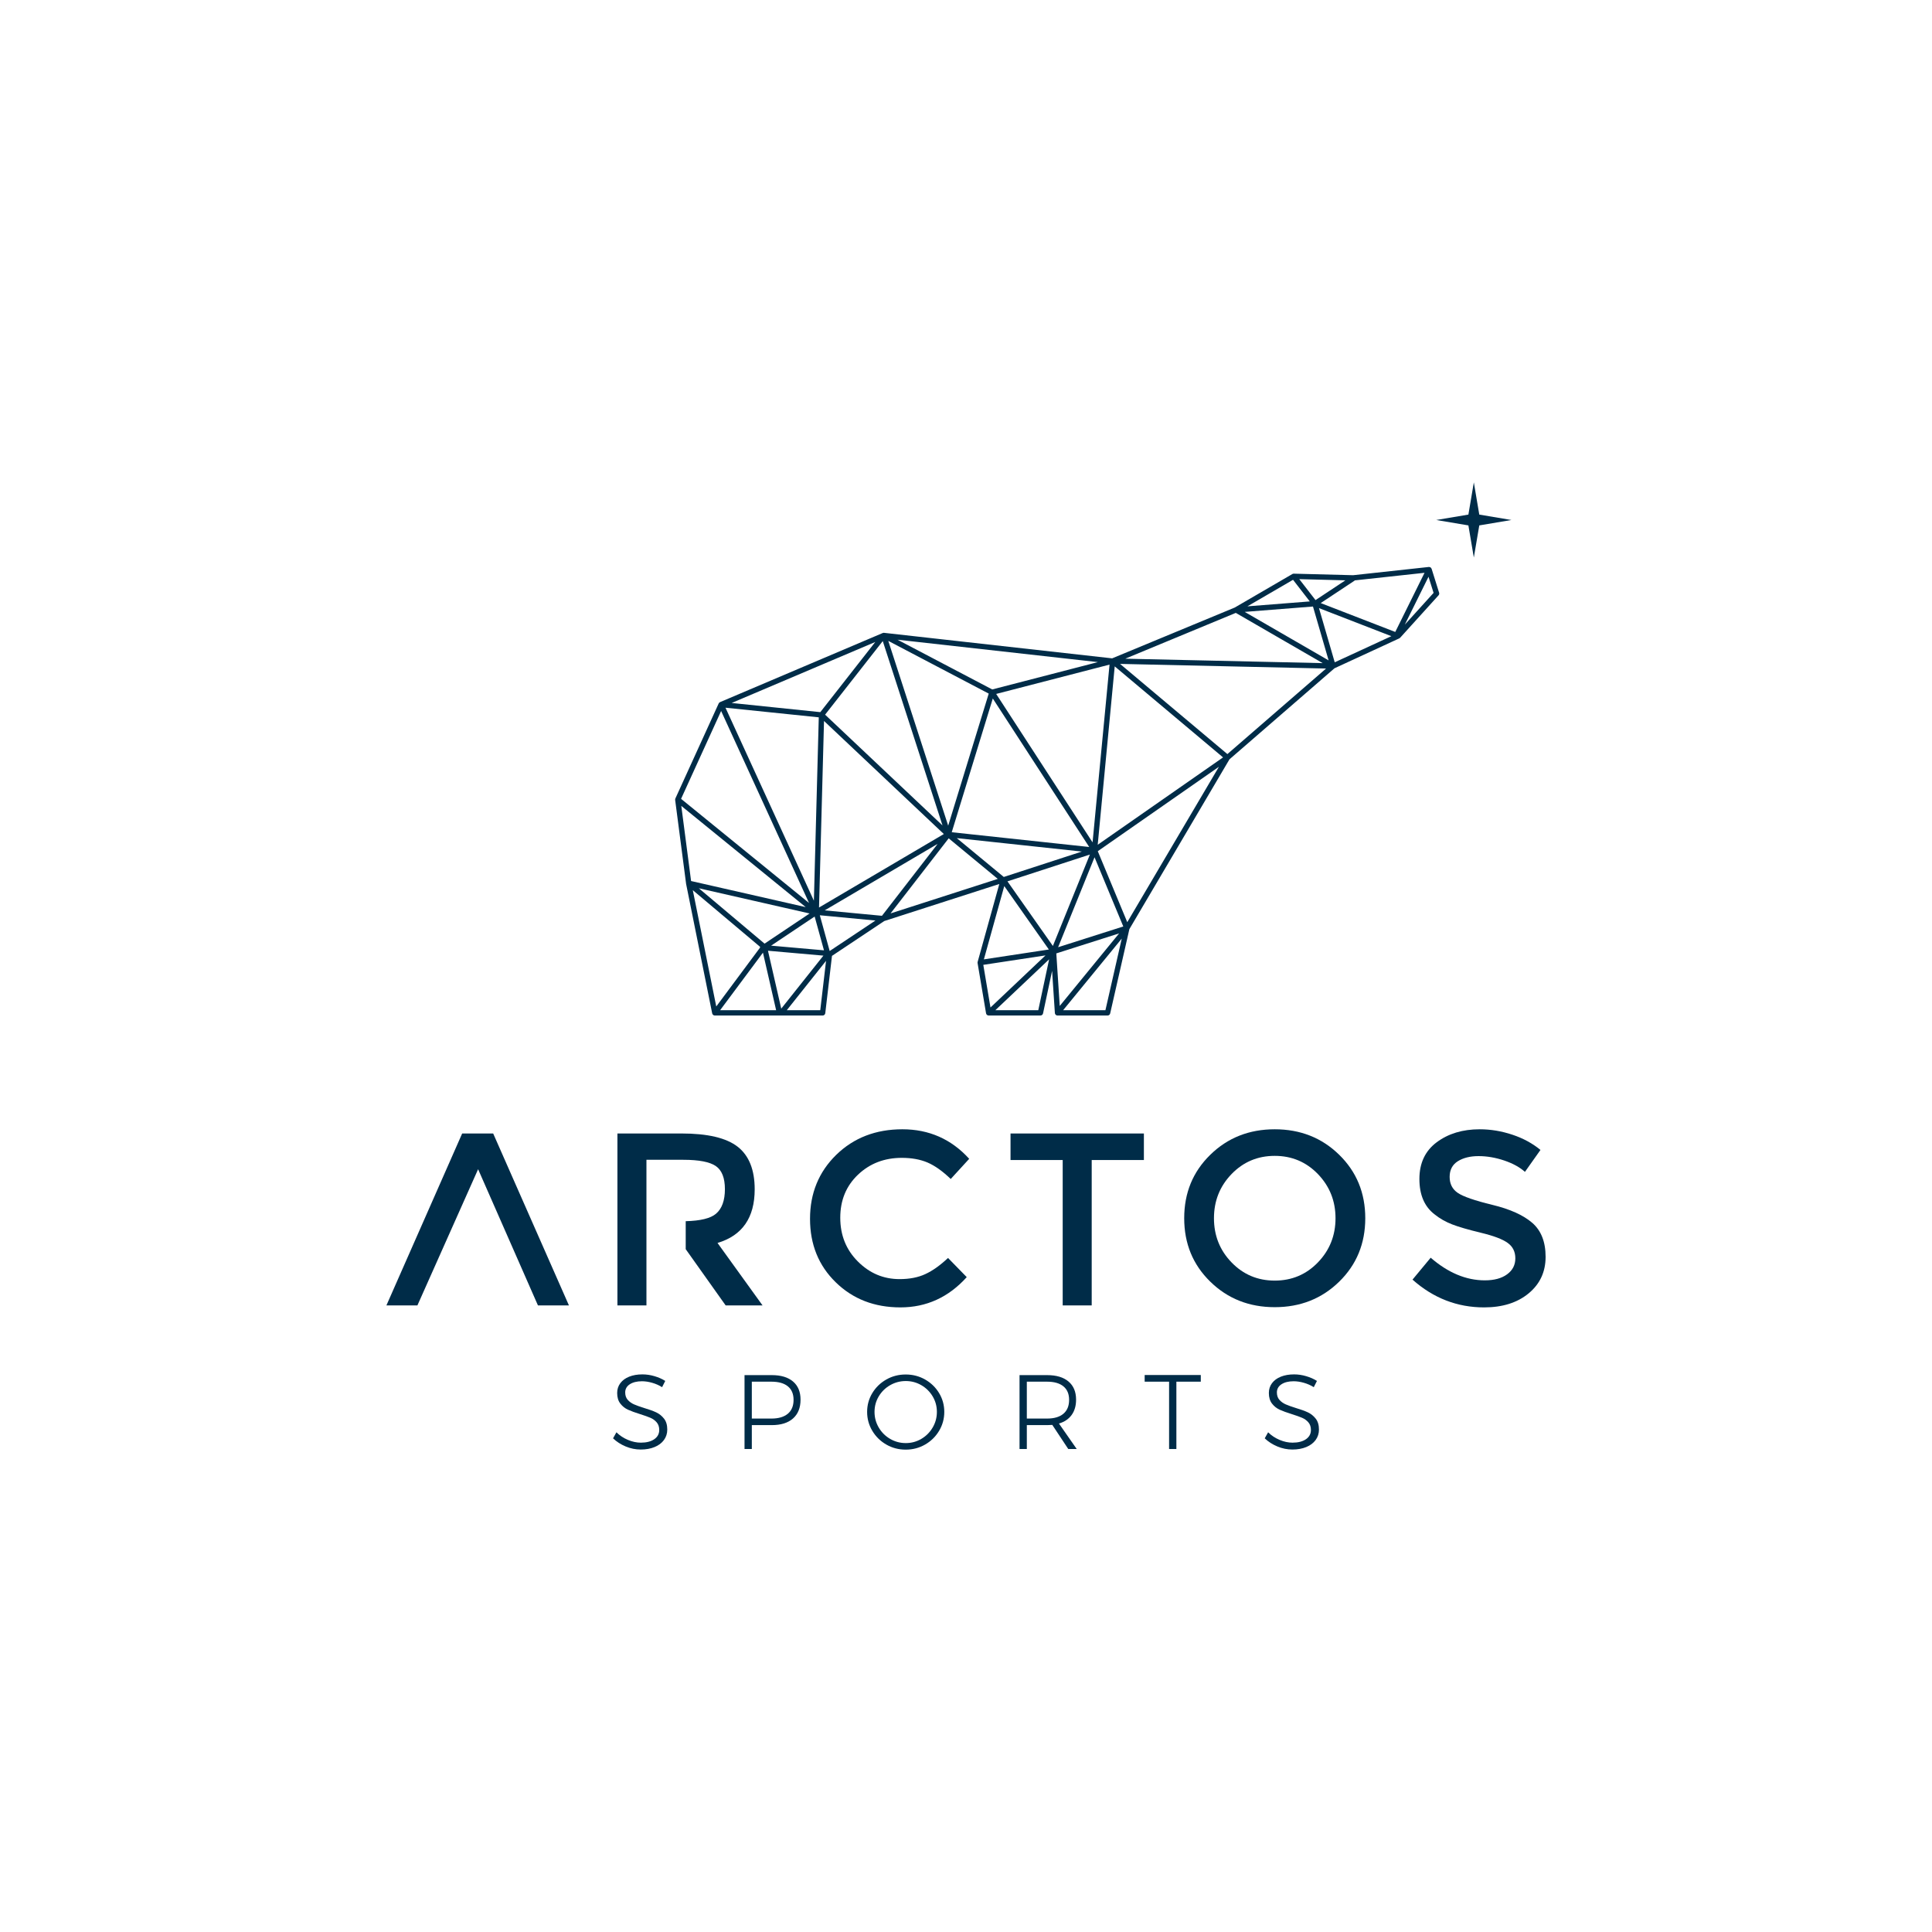 <?xml version="1.0" encoding="utf-8"?>
<!-- Generator: Adobe Illustrator 16.0.0, SVG Export Plug-In . SVG Version: 6.00 Build 0)  -->
<!DOCTYPE svg PUBLIC "-//W3C//DTD SVG 1.1//EN" "http://www.w3.org/Graphics/SVG/1.1/DTD/svg11.dtd">
<svg version="1.1" id="Livello_1" xmlns="http://www.w3.org/2000/svg" xmlns:xlink="http://www.w3.org/1999/xlink" x="0px" y="0px"
	 width="1000px" height="1000px" viewBox="0 0 1000 1000" enable-background="new 0 0 1000 1000" xml:space="preserve">
<g>
	<g>
		<g>
			<path fill="#002C48" d="M337.554,715.729c-1.86-0.529-3.61-0.793-5.253-0.793c-2.625,0-4.732,0.519-6.317,1.557
				c-1.587,1.038-2.381,2.452-2.381,4.238c0,1.572,0.438,2.849,1.312,3.831c0.878,0.987,1.951,1.761,3.229,2.325
				c1.277,0.564,3.027,1.195,5.253,1.888c2.587,0.769,4.676,1.521,6.264,2.27c1.585,0.747,2.936,1.831,4.047,3.256
				c1.112,1.42,1.669,3.302,1.669,5.632c0,2.046-0.575,3.852-1.722,5.419c-1.15,1.567-2.763,2.783-4.844,3.638
				c-2.079,0.855-4.467,1.287-7.167,1.287c-2.661,0-5.261-0.528-7.795-1.587s-4.714-2.463-6.538-4.213l1.752-3.119
				c1.712,1.68,3.699,2.992,5.96,3.938c2.262,0.951,4.488,1.425,6.676,1.425c2.918,0,5.232-0.596,6.947-1.781
				s2.572-2.778,2.572-4.788c0-1.603-0.438-2.915-1.313-3.938c-0.877-1.018-1.954-1.807-3.228-2.351
				c-1.277-0.55-3.063-1.186-5.363-1.913c-2.59-0.804-4.668-1.562-6.235-2.274c-1.57-0.707-2.9-1.766-3.994-3.17
				c-1.094-1.404-1.641-3.235-1.641-5.5c0-1.934,0.547-3.628,1.641-5.088c1.094-1.455,2.625-2.579,4.594-3.363
				c1.972-0.783,4.249-1.175,6.838-1.175c2.081,0,4.167,0.311,6.266,0.931c2.096,0.621,3.945,1.44,5.551,2.458l-1.641,3.23
				C341.128,717.011,339.413,716.258,337.554,715.729z"/>
			<path fill="#002C48" d="M410.477,715.072c2.587,2.203,3.882,5.332,3.882,9.383c0,4.192-1.295,7.438-3.882,9.732
				c-2.592,2.3-6.256,3.45-10.998,3.45H389.14v12.363h-3.775V711.76h14.114C404.221,711.76,407.884,712.864,410.477,715.072z
				 M407.767,731.756c1.987-1.658,2.981-4.055,2.981-7.194c0-3.063-0.984-5.398-2.954-7.001c-1.969-1.607-4.795-2.406-8.479-2.406
				H389.14v19.09h10.176C402.961,734.244,405.78,733.414,407.767,731.756z"/>
			<path fill="#002C48" d="M478.83,714.029c3.045,1.735,5.462,4.075,7.248,7.031c1.786,2.957,2.681,6.203,2.681,9.738
				c0,3.537-0.895,6.803-2.681,9.79c-1.786,2.991-4.203,5.362-7.248,7.112c-3.045,1.75-6.393,2.626-10.038,2.626
				c-3.648,0-6.994-0.876-10.039-2.626c-3.045-1.75-5.462-4.121-7.248-7.112c-1.789-2.987-2.682-6.253-2.682-9.79
				c0-3.535,0.893-6.781,2.682-9.738c1.786-2.956,4.202-5.296,7.248-7.031c3.045-1.729,6.39-2.595,10.039-2.595
				C472.438,711.435,475.785,712.3,478.83,714.029z M460.75,716.96c-2.48,1.42-4.45,3.354-5.91,5.795
				c-1.458,2.448-2.188,5.124-2.188,8.044c0,2.916,0.73,5.617,2.188,8.096c1.46,2.482,3.429,4.441,5.91,5.881
				c2.48,1.44,5.177,2.163,8.095,2.163c2.882,0,5.554-0.723,8.016-2.163c2.46-1.439,4.421-3.398,5.879-5.881
				c1.46-2.479,2.19-5.18,2.19-8.096c0-2.92-0.73-5.596-2.19-8.044c-1.458-2.441-3.419-4.375-5.879-5.795
				c-2.462-1.425-5.134-2.137-8.016-2.137C465.927,714.823,463.23,715.535,460.75,716.96z"/>
			<path fill="#002C48" d="M552.93,750.001l-8.263-12.476c-1.17,0.076-2.061,0.112-2.682,0.112h-10.501v12.363h-3.775V711.76h14.276
				c4.778,0,8.472,1.104,11.077,3.312c2.609,2.203,3.912,5.332,3.912,9.383c0,3.169-0.763,5.815-2.295,7.932
				c-1.531,2.111-3.724,3.592-6.568,4.432l9.194,13.183H552.93z M541.985,734.244c3.648,0,6.457-0.83,8.426-2.488
				s2.956-4.055,2.956-7.194c0-3.063-0.987-5.398-2.956-7.001c-1.969-1.607-4.777-2.406-8.426-2.406h-10.501v19.09H541.985z"/>
			<path fill="#002C48" d="M592.479,711.704h29.047v3.45h-12.634v34.847h-3.774v-34.847h-12.639V711.704z"/>
			<path fill="#002C48" d="M674.867,715.729c-1.862-0.529-3.612-0.793-5.256-0.793c-2.625,0-4.731,0.519-6.314,1.557
				c-1.587,1.038-2.381,2.452-2.381,4.238c0,1.572,0.438,2.849,1.312,3.831c0.875,0.987,1.949,1.761,3.227,2.325
				c1.276,0.564,3.027,1.195,5.256,1.888c2.584,0.769,4.676,1.521,6.263,2.27c1.582,0.747,2.936,1.831,4.045,3.256
				c1.114,1.42,1.669,3.302,1.669,5.632c0,2.046-0.575,3.852-1.72,5.419c-1.149,1.567-2.763,2.783-4.844,3.638
				c-2.081,0.855-4.468,1.287-7.169,1.287c-2.661,0-5.261-0.528-7.795-1.587c-2.533-1.059-4.711-2.463-6.538-4.213l1.756-3.119
				c1.709,1.68,3.698,2.992,5.958,3.938c2.264,0.951,4.487,1.425,6.675,1.425c2.921,0,5.235-0.596,6.95-1.781
				s2.569-2.778,2.569-4.788c0-1.603-0.438-2.915-1.312-3.938c-0.875-1.018-1.954-1.807-3.226-2.351
				c-1.277-0.55-3.062-1.186-5.363-1.913c-2.589-0.804-4.67-1.562-6.237-2.274c-1.567-0.707-2.9-1.766-3.994-3.17
				s-1.638-3.235-1.638-5.5c0-1.934,0.544-3.628,1.638-5.088c1.094-1.455,2.626-2.579,4.595-3.363
				c1.974-0.783,4.248-1.175,6.838-1.175c2.081,0,4.167,0.311,6.269,0.931c2.097,0.621,3.943,1.44,5.551,2.458l-1.644,3.23
				C678.439,717.011,676.725,716.258,674.867,715.729z"/>
		</g>
		<g>
			<path fill="#002C48" d="M216.046,675.691H200l39.22-89.003h16.045l39.219,89.003h-16.039l-30.977-70.508L216.046,675.691z
				 M247.243,604.894"/>
			<path fill="#002C48" d="M465.61,662.066c5.19,0,9.629-0.865,13.379-2.615c3.742-1.725,7.644-4.503,11.712-8.329l9.681,9.922
				c-9.424,10.44-20.863,15.66-34.318,15.66c-13.454,0-24.605-4.31-33.491-12.989c-8.871-8.649-13.304-19.594-13.304-32.843
				c0-13.233,4.523-24.27,13.545-33.112c9.054-8.817,20.478-13.244,34.25-13.244c13.812,0,25.342,5.108,34.592,15.29l-9.562,10.44
				c-4.242-4.096-8.249-6.91-12.014-8.533c-3.788-1.607-8.235-2.411-13.327-2.411c-8.976,0-16.537,2.905-22.658,8.716
				c-6.114,5.815-9.175,13.233-9.175,22.279c0,9.047,3.045,16.603,9.114,22.657C450.103,659.034,457.293,662.066,465.61,662.066z"/>
			<path fill="#002C48" d="M565.064,600.432v75.26H550.05v-75.26h-27.001v-13.743h69.027v13.743H565.064z"/>
			<path fill="#002C48" d="M693.158,663.399c-9,8.792-20.112,13.193-33.356,13.193c-13.238,0-24.366-4.401-33.352-13.193
				c-9.011-8.782-13.508-19.731-13.508-32.848c0-13.122,4.497-24.061,13.508-32.848c8.985-8.792,20.113-13.188,33.352-13.188
				c13.244,0,24.356,4.396,33.356,13.188c8.985,8.787,13.504,19.726,13.504,32.848C706.662,643.668,702.144,654.617,693.158,663.399
				z M682.143,607.687c-6.064-6.278-13.519-9.413-22.341-9.413c-8.833,0-16.276,3.135-22.346,9.413
				c-6.086,6.31-9.113,13.91-9.113,22.865s3.027,16.592,9.113,22.87c6.069,6.278,13.513,9.413,22.346,9.413
				c8.822,0,16.276-3.135,22.341-9.413c6.065-6.278,9.118-13.915,9.118-22.87S688.208,613.996,682.143,607.687z"/>
			<path fill="#002C48" d="M765.295,598.401c-4.37,0-7.952,0.9-10.766,2.676c-2.793,1.776-4.197,4.482-4.197,8.085
				c0,3.617,1.404,6.359,4.197,8.268c2.813,1.913,8.771,3.984,17.895,6.197c9.122,2.198,16.006,5.307,20.631,9.285
				c4.625,3.989,6.945,9.861,6.945,17.63c0,7.765-2.926,14.068-8.797,18.917c-5.841,4.828-13.539,7.245-23.023,7.245
				c-13.936,0-26.279-4.787-37.065-14.373l9.407-11.341c9.012,7.805,18.348,11.712,28.015,11.712c4.849,0,8.69-1.027,11.539-3.124
				c2.834-2.061,4.259-4.828,4.259-8.258c0-3.454-1.333-6.136-4.009-8.023c-2.677-1.928-7.281-3.658-13.819-5.226
				c-6.522-1.577-11.504-3.017-14.907-4.34c-3.389-1.312-6.401-3.032-9.021-5.148c-5.266-3.989-7.901-10.104-7.901-18.337
				s2.992-14.577,8.976-19.029c5.983-4.457,13.396-6.701,22.219-6.701c5.688,0,11.336,0.941,16.938,2.809
				c5.603,1.862,10.436,4.498,14.531,7.882l-8.039,11.351c-2.62-2.371-6.191-4.34-10.694-5.871
				C774.107,599.169,769.676,598.401,765.295,598.401z"/>
			<path fill="#002C48" d="M394.703,675.691l-23.318-32.339c12.825-3.82,19.242-13.075,19.242-27.754
				c0-10.115-2.947-17.457-8.78-22.026c-5.879-4.6-15.583-6.884-29.159-6.884h-33.113v89.003h15.023v-29.927v-13.62v-31.836h19.09
				c8.061,0,13.667,1.089,16.818,3.241c3.144,2.173,4.705,6.162,4.705,11.972c0,5.816-1.53,10.06-4.577,12.675
				c-2.848,2.457-8.174,3.704-15.711,3.892v14.485l20.681,29.118H394.703z"/>
		</g>
	</g>
	<g>
		<polygon fill="#002C48" points="760.039,266.351 762.853,249.673 762.853,249.673 765.672,266.351 782.304,269.149 
			782.304,269.149 765.672,271.948 762.853,288.58 762.853,288.58 760.039,271.948 743.381,269.149 743.381,269.149 		"/>
		<path fill="#002C48" d="M744.883,306.8l-3.877-12.374c-0.011-0.005-0.011-0.008-0.016-0.016c-0.011-0.045-0.046-0.086-0.062-0.132
			c-0.056-0.114-0.106-0.213-0.183-0.303c-0.031-0.051-0.076-0.084-0.127-0.122c-0.077-0.079-0.168-0.147-0.25-0.208
			c-0.041-0.007-0.046-0.033-0.071-0.041c-0.046-0.023-0.081-0.021-0.122-0.036c-0.097-0.041-0.193-0.064-0.295-0.079
			c-0.076-0.01-0.152-0.018-0.224-0.015c-0.03,0-0.076-0.01-0.122-0.01l-39.167,4.261l-30.711-0.799
			c-0.26-0.01-0.504,0.056-0.728,0.188l-29.811,17.339l-63.472,26.305l-118.064-13.206h-0.015c-0.105-0.002-0.204-0.002-0.303,0
			l-0.023,0.008c0,0,0,0-0.008,0c-0.015,0.005-0.037,0.015-0.06,0.02c-0.054,0.002-0.099,0.015-0.144,0.031c0,0-0.016,0-0.023,0.002
			c-0.008,0-0.008,0-0.008,0c-0.023,0.007-0.046,0.025-0.069,0.031c-0.007,0.002-0.03,0.002-0.045,0.01l-84.18,35.758l-0.015,0.01
			c0,0.005-0.008,0.005-0.015,0.005l-0.023,0.015c-0.128,0.061-0.242,0.14-0.341,0.231c-0.015,0.018-0.039,0.031-0.054,0.048
			c0,0.003,0,0.008,0,0.008c-0.007,0.01-0.029,0.023-0.037,0.033c-0.084,0.097-0.153,0.208-0.212,0.328
			c0,0.002-0.008,0.005-0.015,0.018l-22.417,49.193c-0.031,0.038-0.031,0.079-0.038,0.125c-0.015,0.038-0.031,0.086-0.046,0.13
			c-0.03,0.132-0.038,0.265-0.03,0.392c0,0.028,0,0.059,0,0.084c0,0,0,0.008,0,0.021l5.637,43.207c0,0.008,0,0.013,0,0.018
			l0.006,0.081c0,0.01,0.008,0.031,0.008,0.041v0.023l13.516,67.101c0.037,0.117,0.083,0.229,0.136,0.33
			c0.016,0.036,0.023,0.071,0.045,0.107c0.084,0.147,0.197,0.274,0.341,0.376c0.008,0.006,0.008,0.016,0.023,0.025
			c0.053,0.041,0.122,0.062,0.197,0.103c0.054,0.025,0.1,0.065,0.167,0.086c0.151,0.056,0.296,0.082,0.448,0.082l0,0l0,0h33.044
			h0.432h0.007h22.326c0.705,0,1.294-0.524,1.371-1.222l3.47-29.656l27.097-18.042l59.509-19.161l-11.214,40.332
			c0,0,0,0.005-0.005,0.008c-0.041,0.178-0.062,0.374-0.025,0.565c0,0.002,0,0.007,0,0.01c0,0.005,0,0.013,0,0.015l4.386,26.005
			c0,0.046,0.03,0.087,0.046,0.127c0.015,0.077,0.04,0.143,0.065,0.209c0.046,0.097,0.107,0.184,0.168,0.265
			c0.025,0.036,0.041,0.081,0.071,0.112c0.016,0.015,0.046,0.025,0.062,0.046c0.081,0.086,0.193,0.152,0.311,0.213
			c0.045,0.021,0.07,0.057,0.127,0.066c0.152,0.066,0.325,0.107,0.509,0.107h26.777c0.651,0,1.222-0.453,1.358-1.089l4.687-22.027
			l1.439,21.823c0,0.016,0.011,0.021,0.011,0.03c0.005,0.082,0.035,0.153,0.051,0.234c0.025,0.092,0.046,0.188,0.076,0.27
			c0.035,0.051,0.081,0.102,0.122,0.147c0.051,0.097,0.122,0.193,0.219,0.265c0.005,0.016,0.016,0.021,0.021,0.031
			c0.061,0.056,0.137,0.081,0.214,0.122c0.061,0.03,0.106,0.076,0.173,0.102c0.152,0.061,0.325,0.092,0.488,0.092h25.897
			c0.636,0,1.201-0.448,1.349-1.074l9.941-43.643l51.811-87.895l54.354-47.119l33.54-15.482c0.035-0.016,0.04-0.038,0.065-0.049
			c0.107-0.061,0.219-0.132,0.301-0.221c0.03-0.02,0.056-0.033,0.076-0.056l0,0l19.873-21.955
			C744.918,307.777,745.035,307.271,744.883,306.8z M548.519,520.673l-1.775-27.194l32.507-10.354L548.519,520.673z
			 M512.674,521.477l-3.719-22.073l32.196-4.887L512.674,521.477z M358.592,460.748l34.856,29.353
			c-0.03,0.086-0.061,0.16-0.076,0.249c0,0.059,0,0.112,0,0.168l-22.636,30.43L358.592,460.748z M669.275,300.104l8.67,11.188
			l-32.288,2.549L669.275,300.104z M682.703,314.763l37.462,14.519l-29.312,13.523L682.703,314.763z M687.694,341.817
			l-43.431-25.101l35.33-2.783L687.694,341.817z M672.496,299.758l23.873,0.618l-15.457,10.234L672.496,299.758z M639.644,317.228
			l44.972,26.005l-102.186-2.295L639.644,317.228z M519.558,453.913l-24.322-20.1l64.726,6.948L519.558,453.913z M395.735,488.424
			l-34.029-28.663l57.34,13.056L395.735,488.424z M515.62,359.178l58.674-15.18l-8.782,92.013L515.62,359.178z M563.772,438.397
			l-71.151-7.637l21.248-69.211L563.772,438.397z M490.781,427.366l-31.007-95.643l51.99,27.284L490.781,427.366z M487.841,427.247
			l-60.772-57.333l29.848-38.091L487.841,427.247z M488.53,431.696l-64.605,38.035l2.583-96.556L488.53,431.696z M421.266,466.202
			l-45.757-99.896l48.289,4.986L421.266,466.202z M426.857,471.207l58.483-34.428l-28.84,37.236L426.857,471.207z M576.976,344.916
			l56.074,47.109l-64.877,45.222L576.976,344.916z M513.58,356.857l-49.019-25.742l103.693,11.59L513.58,356.857z M424.592,368.603
			l-45.878-4.747l74.332-31.568L424.592,368.603z M373.252,368.005l45.506,99.373l-66.233-53.902L373.252,368.005z M417.031,469.522
			l-59.326-13.503l-5.067-38.89L417.031,469.522z M394.902,493.097l6.818,29.774h-28.983L394.902,493.097z M397.501,492.098
			l28.689,2.531l-21.818,27.438L397.501,492.098z M399.123,489.472l22.537-15.078l4.826,17.492L399.123,489.472z M491.038,433.919
			l25.407,20.996l-55.497,17.871L491.038,433.919z M564.128,442.31l-19.161,47.315l-23.506-33.436L564.128,442.31z M566.529,443.716
			l14.883,35.824l-33.738,10.743L566.529,443.716z M583.473,477.317l-15.264-36.737l62.703-43.698L583.473,477.317z
			 M635.293,390.316l-55.555-46.682l106.638,2.396L635.293,390.316z M683.593,312.15l17.487-11.58
			c0.062-0.051,0.097-0.109,0.158-0.168l36.099-3.92l-15.151,30.617L683.593,312.15z M424.569,522.871h-17.318l20.311-25.538
			L424.569,522.871z M429.455,492.232c-0.006,0-0.014-0.003-0.014-0.003l-5.1-18.487l28.788,2.727L429.455,492.232z
			 M519.808,458.639l23.079,32.822l-33.632,5.106L519.808,458.639z M537.417,522.871h-22.214l27.82-26.327L537.417,522.871z
			 M572.172,522.871h-21.888l30.329-37.057L572.172,522.871z M727.131,323.308l12.267-24.775l2.62,8.344L727.131,323.308z"/>
	</g>
</g>
</svg>

